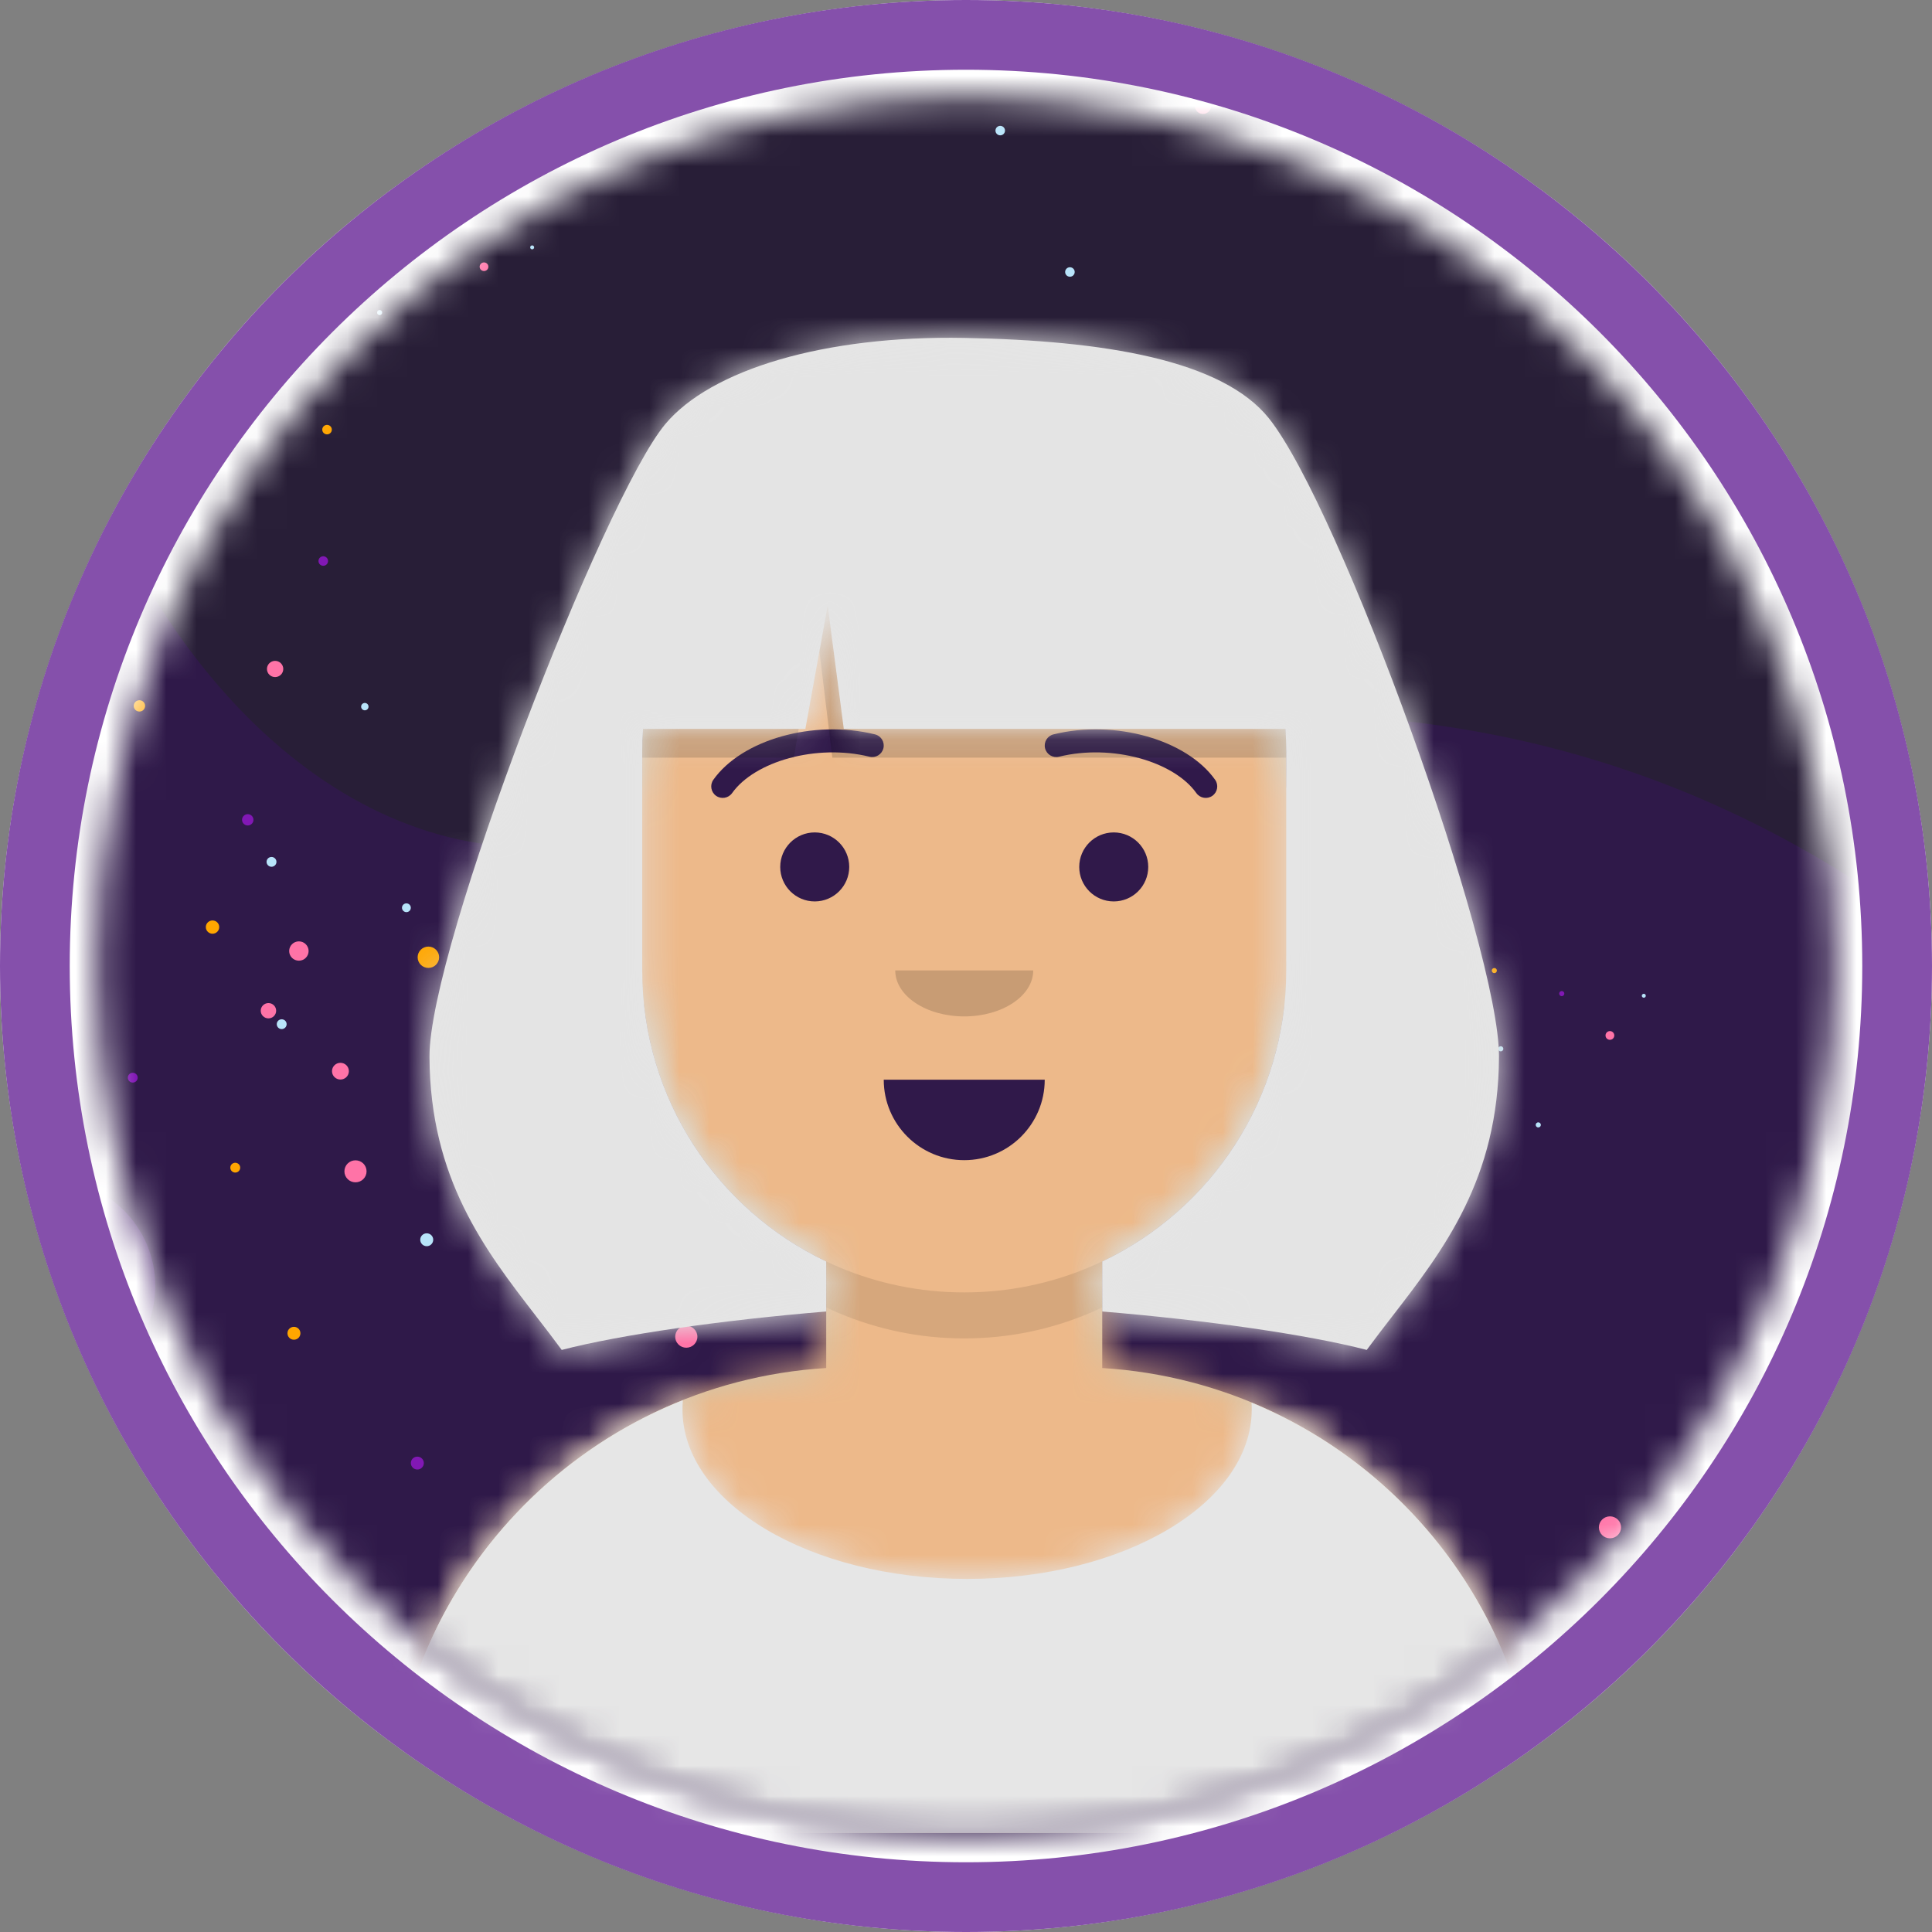 <svg width="64" height="64" viewBox="0 0 64 64" fill="none" xmlns="http://www.w3.org/2000/svg">
<rect x="0" y="0" width="64" height="64" fill="#808080" stroke="none"/>
<circle cx="32" cy="32" r="32" fill="white"/>
<mask id="mask0" mask-type="alpha" maskUnits="userSpaceOnUse" x="3" y="3" width="58" height="58">
<ellipse cx="32" cy="32" rx="28.8" ry="28.8" fill="#E3E7E9"/>
</mask>
<g mask="url(#mask0)">
<path opacity="0.6" d="M65.297 17.701C64.614 17.968 64.066 18.3 63.773 18.778C63.082 19.908 62.371 20.955 61.523 21.57C60.299 22.457 58.912 22.869 57.915 24.887C57.517 25.693 57.572 27.539 57.586 29.31C56.429 29.221 55.568 29.249 55.334 29.453C54.415 30.252 53.353 35.79 49.132 37.804C47.811 38.434 47.479 39.176 47.479 39.176C46.663 46.204 50.479 52.831 51.041 52.954C51.602 53.077 60.836 48.309 63.55 43.776C65.863 39.912 66.958 34.678 67.119 32.51L67.951 32.7C67.969 32.237 67.981 31.772 67.981 31.304C67.981 26.49 67.026 21.898 65.297 17.701Z" fill="#351656"/>
<path opacity="0.6" d="M18.958 43.968C18.252 42.381 16.355 41.676 14.787 42.442C9.349 45.099 5.502 48.988 3.415 53.766C7.323 58.612 12.466 62.433 18.373 64.758C18.367 64.745 18.361 64.732 18.355 64.719C18.309 64.608 18.273 64.495 18.242 64.378C18.174 64.123 17.993 63.489 18.142 62.901C18.458 61.647 19.489 61.317 18.94 60.128C18.642 59.485 17.892 59.186 17.239 59.47C17.239 59.47 16.277 59.959 15.783 59.408C14.605 58.098 19.284 56.747 19.875 55.162C20.229 54.211 21.444 51.407 20.302 47.433C20.018 46.446 19.477 45.133 18.958 43.968Z" fill="#351656"/>
<path d="M31.73 64.009C49.93 64.009 64.684 49.366 64.684 31.304C64.684 13.241 49.93 -1.401 31.73 -1.401C13.529 -1.401 -1.225 13.241 -1.225 31.304C-1.225 49.366 13.529 64.009 31.73 64.009Z" fill="#281E37"/>
<path d="M1.573 39.053C0.936 39.053 0.34 39.22 -0.178 39.51C0.419 41.801 1.26 43.993 2.315 46.06C3.93 45.721 5.143 44.3 5.143 42.596C5.143 40.639 3.545 39.053 1.573 39.053Z" fill="#63368F"/>
<path opacity="0.6" d="M20.788 27.617C13.065 29.808 6.154 23.761 2.938 15.386C0.288 20.097 -1.225 25.525 -1.225 31.304C-1.225 49.366 13.529 64.009 31.73 64.009C49.872 64.009 64.589 49.459 64.682 31.475C48.968 19.039 32.259 24.363 20.788 27.617Z" fill="#351656"/>
<path d="M8.893 33.735C9.034 33.735 9.148 33.622 9.148 33.481C9.148 33.342 9.034 33.228 8.893 33.228C8.752 33.228 8.637 33.342 8.637 33.481C8.637 33.622 8.752 33.735 8.893 33.735Z" fill="#FF73A7"/>
<path d="M31.605 27.644C31.887 27.644 32.116 27.417 32.116 27.137C32.116 26.857 31.887 26.63 31.605 26.63C31.323 26.63 31.094 26.857 31.094 27.137C31.094 27.417 31.323 27.644 31.605 27.644Z" fill="#8118B4"/>
<path d="M19.003 30.101C19.102 30.101 19.181 30.022 19.181 29.924C19.181 29.826 19.102 29.747 19.003 29.747C18.905 29.747 18.825 29.826 18.825 29.924C18.825 30.022 18.905 30.101 19.003 30.101Z" fill="#FF73A7"/>
<path d="M14.191 32.064C14.387 32.064 14.547 31.905 14.547 31.71C14.547 31.515 14.387 31.357 14.191 31.357C13.994 31.357 13.835 31.515 13.835 31.71C13.835 31.905 13.994 32.064 14.191 32.064Z" fill="#FFA600"/>
<path d="M24.596 33.996C24.741 33.996 24.859 33.879 24.859 33.735C24.859 33.592 24.741 33.475 24.596 33.475C24.451 33.475 24.334 33.592 24.334 33.735C24.334 33.879 24.451 33.996 24.596 33.996Z" fill="#8118B4"/>
<path d="M15.755 53.782C15.958 53.782 16.122 53.619 16.122 53.418C16.122 53.217 15.958 53.054 15.755 53.054C15.552 53.054 15.388 53.217 15.388 53.418C15.388 53.619 15.552 53.782 15.755 53.782Z" fill="#FF73A7"/>
<path d="M4.797 48.304C5 48.304 5.164 48.141 5.164 47.939C5.164 47.738 5 47.575 4.797 47.575C4.594 47.575 4.43 47.738 4.43 47.939C4.43 48.141 4.594 48.304 4.797 48.304Z" fill="#FF73A7"/>
<path d="M19.814 51.95C19.906 51.95 19.981 51.876 19.981 51.785C19.981 51.693 19.906 51.619 19.814 51.619C19.722 51.619 19.648 51.693 19.648 51.785C19.648 51.876 19.722 51.95 19.814 51.95Z" fill="#B8E4FA"/>
<path d="M7.157 50.419C7.275 50.419 7.372 50.324 7.372 50.206C7.372 50.088 7.275 49.992 7.157 49.992C7.038 49.992 6.941 50.088 6.941 50.206C6.941 50.324 7.038 50.419 7.157 50.419Z" fill="#B8E4FA"/>
<path d="M9.737 44.38C9.856 44.38 9.952 44.284 9.952 44.166C9.952 44.048 9.856 43.953 9.737 43.953C9.618 43.953 9.522 44.048 9.522 44.166C9.522 44.284 9.618 44.38 9.737 44.38Z" fill="#FFA600"/>
<path d="M13.825 48.68C13.944 48.68 14.04 48.584 14.04 48.466C14.04 48.348 13.944 48.253 13.825 48.253C13.706 48.253 13.61 48.348 13.61 48.466C13.61 48.584 13.706 48.68 13.825 48.68Z" fill="#8118B4"/>
<path d="M22.734 44.645C22.937 44.645 23.102 44.482 23.102 44.281C23.102 44.08 22.937 43.916 22.734 43.916C22.532 43.916 22.367 44.08 22.367 44.281C22.367 44.482 22.532 44.645 22.734 44.645Z" fill="#FF73A7"/>
<path d="M11.776 39.166C11.979 39.166 12.143 39.003 12.143 38.802C12.143 38.6 11.979 38.437 11.776 38.437C11.573 38.437 11.409 38.6 11.409 38.802C11.409 39.003 11.573 39.166 11.776 39.166Z" fill="#FF73A7"/>
<path d="M26.794 42.813C26.886 42.813 26.961 42.739 26.961 42.647C26.961 42.556 26.886 42.482 26.794 42.482C26.702 42.482 26.627 42.556 26.627 42.647C26.627 42.739 26.702 42.813 26.794 42.813Z" fill="#B8E4FA"/>
<path d="M14.136 41.282C14.255 41.282 14.351 41.186 14.351 41.068C14.351 40.95 14.255 40.855 14.136 40.855C14.017 40.855 13.921 40.95 13.921 41.068C13.921 41.186 14.017 41.282 14.136 41.282Z" fill="#B8E4FA"/>
<path d="M16.716 35.242C16.835 35.242 16.931 35.147 16.931 35.029C16.931 34.911 16.835 34.815 16.716 34.815C16.597 34.815 16.501 34.911 16.501 35.029C16.501 35.147 16.597 35.242 16.716 35.242Z" fill="#FFA600"/>
<path d="M20.804 39.542C20.923 39.542 21.019 39.447 21.019 39.329C21.019 39.211 20.923 39.115 20.804 39.115C20.685 39.115 20.589 39.211 20.589 39.329C20.589 39.447 20.685 39.542 20.804 39.542Z" fill="#8118B4"/>
<path d="M53.332 50.959C53.535 50.959 53.7 50.796 53.7 50.595C53.7 50.394 53.535 50.231 53.332 50.231C53.13 50.231 52.965 50.394 52.965 50.595C52.965 50.796 53.13 50.959 53.332 50.959Z" fill="#FF73A7"/>
<path d="M60.419 45.173C60.622 45.173 60.786 45.01 60.786 44.809C60.786 44.608 60.622 44.444 60.419 44.444C60.216 44.444 60.052 44.608 60.052 44.809C60.052 45.01 60.216 45.173 60.419 45.173Z" fill="#FF73A7"/>
<path d="M51.627 54.764C51.719 54.764 51.794 54.69 51.794 54.599C51.794 54.507 51.719 54.433 51.627 54.433C51.535 54.433 51.46 54.507 51.46 54.599C51.46 54.69 51.535 54.764 51.627 54.764Z" fill="#B8E4FA"/>
<path d="M57.73 47.046C57.849 47.046 57.945 46.951 57.945 46.833C57.945 46.715 57.849 46.619 57.73 46.619C57.611 46.619 57.515 46.715 57.515 46.833C57.515 46.951 57.611 47.046 57.73 47.046Z" fill="#B8E4FA"/>
<path d="M56.237 52.733C56.355 52.733 56.452 52.638 56.452 52.52C56.452 52.402 56.355 52.306 56.237 52.306C56.118 52.306 56.022 52.402 56.022 52.52C56.022 52.638 56.118 52.733 56.237 52.733Z" fill="#FFA600"/>
<path d="M54.254 52.956C54.372 52.956 54.469 52.861 54.469 52.743C54.469 52.625 54.372 52.529 54.254 52.529C54.135 52.529 54.038 52.625 54.038 52.743C54.038 52.861 54.135 52.956 54.254 52.956Z" fill="#8118B4"/>
<path d="M7.04 30.931C7.163 30.931 7.262 30.832 7.262 30.711C7.262 30.589 7.163 30.491 7.04 30.491C6.918 30.491 6.818 30.589 6.818 30.711C6.818 30.832 6.918 30.931 7.04 30.931Z" fill="#FFA600"/>
<path d="M8.994 28.713C9.084 28.713 9.158 28.64 9.158 28.551C9.158 28.461 9.084 28.388 8.994 28.388C8.904 28.388 8.83 28.461 8.83 28.551C8.83 28.64 8.904 28.713 8.994 28.713Z" fill="#B8E4FA"/>
<path d="M11.278 35.761C11.432 35.761 11.557 35.637 11.557 35.484C11.557 35.331 11.432 35.207 11.278 35.207C11.123 35.207 10.998 35.331 10.998 35.484C10.998 35.637 11.123 35.761 11.278 35.761Z" fill="#FF73A7"/>
<path d="M9.331 34.09C9.422 34.09 9.495 34.017 9.495 33.927C9.495 33.837 9.422 33.765 9.331 33.765C9.241 33.765 9.168 33.837 9.168 33.927C9.168 34.017 9.241 34.09 9.331 34.09Z" fill="#B8E4FA"/>
<path d="M7.793 38.843C7.884 38.843 7.957 38.77 7.957 38.68C7.957 38.59 7.884 38.518 7.793 38.518C7.703 38.518 7.629 38.59 7.629 38.68C7.629 38.77 7.703 38.843 7.793 38.843Z" fill="#FFA600"/>
<path d="M4.397 35.862C4.488 35.862 4.561 35.789 4.561 35.7C4.561 35.61 4.488 35.537 4.397 35.537C4.307 35.537 4.234 35.61 4.234 35.7C4.234 35.789 4.307 35.862 4.397 35.862Z" fill="#8118B4"/>
<path d="M9.901 31.824C10.079 31.824 10.223 31.681 10.223 31.504C10.223 31.328 10.079 31.184 9.901 31.184C9.723 31.184 9.579 31.328 9.579 31.504C9.579 31.681 9.723 31.824 9.901 31.824Z" fill="#FF73A7"/>
<path d="M13.463 30.216C13.544 30.216 13.609 30.151 13.609 30.071C13.609 29.991 13.544 29.925 13.463 29.925C13.382 29.925 13.316 29.991 13.316 30.071C13.316 30.151 13.382 30.216 13.463 30.216Z" fill="#B8E4FA"/>
<path d="M4.618 23.571C4.723 23.571 4.807 23.487 4.807 23.383C4.807 23.28 4.723 23.196 4.618 23.196C4.514 23.196 4.429 23.28 4.429 23.383C4.429 23.487 4.514 23.571 4.618 23.571Z" fill="#FFA600"/>
<path d="M8.207 27.345C8.311 27.345 8.396 27.261 8.396 27.158C8.396 27.054 8.311 26.97 8.207 26.97C8.103 26.97 8.018 27.054 8.018 27.158C8.018 27.261 8.103 27.345 8.207 27.345Z" fill="#8118B4"/>
<path d="M12.575 10.438C12.622 10.438 12.66 10.401 12.66 10.354C12.66 10.308 12.622 10.27 12.575 10.27C12.529 10.27 12.491 10.308 12.491 10.354C12.491 10.401 12.529 10.438 12.575 10.438Z" fill="#B8E4FA"/>
<path d="M16.033 8.979C16.113 8.979 16.178 8.915 16.178 8.836C16.178 8.757 16.113 8.693 16.033 8.693C15.954 8.693 15.889 8.757 15.889 8.836C15.889 8.915 15.954 8.979 16.033 8.979Z" fill="#FF73A7"/>
<path d="M11.727 5.874C11.806 5.874 11.871 5.81 11.871 5.731C11.871 5.652 11.806 5.588 11.727 5.588C11.647 5.588 11.582 5.652 11.582 5.731C11.582 5.81 11.647 5.874 11.727 5.874Z" fill="#FF73A7"/>
<path d="M17.629 8.259C17.665 8.259 17.694 8.23 17.694 8.194C17.694 8.158 17.665 8.129 17.629 8.129C17.592 8.129 17.563 8.158 17.563 8.194C17.563 8.23 17.592 8.259 17.629 8.259Z" fill="#B8E4FA"/>
<path d="M12.653 7.657C12.7 7.657 12.738 7.62 12.738 7.573C12.738 7.527 12.7 7.489 12.653 7.489C12.607 7.489 12.569 7.527 12.569 7.573C12.569 7.62 12.607 7.657 12.653 7.657Z" fill="#B8E4FA"/>
<path d="M13.669 5.283C13.716 5.283 13.753 5.246 13.753 5.199C13.753 5.153 13.716 5.115 13.669 5.115C13.622 5.115 13.584 5.153 13.584 5.199C13.584 5.246 13.622 5.283 13.669 5.283Z" fill="#FFA600"/>
<path d="M15.276 6.974C15.323 6.974 15.361 6.936 15.361 6.89C15.361 6.843 15.323 6.806 15.276 6.806C15.23 6.806 15.192 6.843 15.192 6.89C15.192 6.936 15.23 6.974 15.276 6.974Z" fill="#8118B4"/>
<path d="M9.113 22.429C9.263 22.429 9.384 22.309 9.384 22.161C9.384 22.013 9.263 21.892 9.113 21.892C8.964 21.892 8.843 22.013 8.843 22.161C8.843 22.309 8.964 22.429 9.113 22.429Z" fill="#FF73A7"/>
<path d="M7.551 12.652C7.701 12.652 7.822 12.531 7.822 12.383C7.822 12.235 7.701 12.115 7.551 12.115C7.402 12.115 7.281 12.235 7.281 12.383C7.281 12.531 7.402 12.652 7.551 12.652Z" fill="#FF73A7"/>
<path d="M12.085 23.53C12.153 23.53 12.208 23.476 12.208 23.408C12.208 23.341 12.153 23.286 12.085 23.286C12.018 23.286 11.963 23.341 11.963 23.408C11.963 23.476 12.018 23.53 12.085 23.53Z" fill="#B8E4FA"/>
<path d="M6.321 16.201C6.408 16.201 6.479 16.13 6.479 16.043C6.479 15.956 6.408 15.886 6.321 15.886C6.233 15.886 6.162 15.956 6.162 16.043C6.162 16.13 6.233 16.201 6.321 16.201Z" fill="#B8E4FA"/>
<path d="M10.834 14.389C10.921 14.389 10.992 14.319 10.992 14.232C10.992 14.145 10.921 14.075 10.834 14.075C10.746 14.075 10.675 14.145 10.675 14.232C10.675 14.319 10.746 14.389 10.834 14.389Z" fill="#FFA600"/>
<path d="M10.708 18.742C10.796 18.742 10.867 18.672 10.867 18.585C10.867 18.498 10.796 18.427 10.708 18.427C10.621 18.427 10.55 18.498 10.55 18.585C10.55 18.672 10.621 18.742 10.708 18.742Z" fill="#8118B4"/>
<path d="M35.442 9.167C35.53 9.167 35.601 9.097 35.601 9.01C35.601 8.923 35.53 8.853 35.442 8.853C35.355 8.853 35.284 8.923 35.284 9.01C35.284 9.097 35.355 9.167 35.442 9.167Z" fill="#B8E4FA"/>
<path d="M39.85 3.773C40 3.773 40.121 3.653 40.121 3.505C40.121 3.356 40 3.236 39.85 3.236C39.701 3.236 39.58 3.356 39.58 3.505C39.58 3.653 39.701 3.773 39.85 3.773Z" fill="#FF73A7"/>
<path d="M33.134 4.483C33.222 4.483 33.292 4.413 33.292 4.326C33.292 4.239 33.222 4.169 33.134 4.169C33.047 4.169 32.976 4.239 32.976 4.326C32.976 4.413 33.047 4.483 33.134 4.483Z" fill="#B8E4FA"/>
<path d="M50.957 37.348C51.004 37.348 51.043 37.31 51.043 37.264C51.043 37.217 51.004 37.179 50.957 37.179C50.91 37.179 50.872 37.217 50.872 37.264C50.872 37.31 50.91 37.348 50.957 37.348Z" fill="#B8E4FA"/>
<path d="M53.331 34.445C53.411 34.445 53.476 34.381 53.476 34.301C53.476 34.221 53.411 34.156 53.331 34.156C53.25 34.156 53.185 34.221 53.185 34.301C53.185 34.381 53.25 34.445 53.331 34.445Z" fill="#FF73A7"/>
<path d="M48.018 33.673C48.098 33.673 48.163 33.608 48.163 33.528C48.163 33.448 48.098 33.384 48.018 33.384C47.938 33.384 47.872 33.448 47.872 33.528C47.872 33.608 47.938 33.673 48.018 33.673Z" fill="#FF73A7"/>
<path d="M54.453 33.051C54.49 33.051 54.519 33.022 54.519 32.986C54.519 32.95 54.49 32.92 54.453 32.92C54.417 32.92 54.387 32.95 54.387 32.986C54.387 33.022 54.417 33.051 54.453 33.051Z" fill="#B8E4FA"/>
<path d="M49.715 34.828C49.762 34.828 49.8 34.79 49.8 34.743C49.8 34.696 49.762 34.658 49.715 34.658C49.668 34.658 49.629 34.696 49.629 34.743C49.629 34.79 49.668 34.828 49.715 34.828Z" fill="#B8E4FA"/>
<path d="M49.501 32.236C49.548 32.236 49.586 32.198 49.586 32.151C49.586 32.105 49.548 32.067 49.501 32.067C49.454 32.067 49.416 32.105 49.416 32.151C49.416 32.198 49.454 32.236 49.501 32.236Z" fill="#FFA600"/>
<path d="M51.735 32.999C51.782 32.999 51.82 32.961 51.82 32.914C51.82 32.867 51.782 32.829 51.735 32.829C51.688 32.829 51.65 32.867 51.65 32.914C51.65 32.961 51.688 32.999 51.735 32.999Z" fill="#8118B4"/>
</g>
<path fill-rule="evenodd" clip-rule="evenodd" d="M32 61.69C48.397 61.69 61.69 48.397 61.69 32C61.69 15.603 48.397 2.31 32 2.31C15.603 2.31 2.31 15.603 2.31 32C2.31 48.397 15.603 61.69 32 61.69ZM32 64C49.673 64 64 49.673 64 32C64 14.327 49.673 0 32 0C14.327 0 0 14.327 0 32C0 49.673 14.327 64 32 64Z" fill="#8550AB"/>
<mask id="mask1" mask-type="alpha" maskUnits="userSpaceOnUse" x="3" y="3" width="58" height="58">
<circle cx="32" cy="32" r="28.8" fill="#E3E7E9"/>
</mask>
<g mask="url(#mask1)">
<path fill-rule="evenodd" clip-rule="evenodd" d="M31.941 14.242C26.05 14.242 21.275 19.017 21.275 24.908V26.083C20.194 26.264 19.37 27.204 19.37 28.337V31.004C19.37 32.156 20.223 33.11 21.333 33.267C21.727 37.039 24.087 40.227 27.37 41.787V45.318C19.293 45.81 12.894 52.517 12.894 60.718H50.989C50.989 52.517 44.59 45.81 36.513 45.318V41.787C39.796 40.227 42.156 37.039 42.55 33.267C43.659 33.11 44.513 32.156 44.513 31.004V28.337C44.513 27.204 43.689 26.264 42.608 26.083V24.908C42.608 19.017 37.832 14.242 31.941 14.242Z" fill="#D0C6AC"/>
<mask id="mask2" mask-type="alpha" maskUnits="userSpaceOnUse" x="12" y="14" width="39" height="47">
<path fill-rule="evenodd" clip-rule="evenodd" d="M31.941 14.242C26.05 14.242 21.275 19.017 21.275 24.908V26.083C20.194 26.264 19.37 27.204 19.37 28.337V31.004C19.37 32.156 20.223 33.11 21.333 33.267C21.727 37.039 24.087 40.227 27.37 41.787V45.318C19.293 45.81 12.894 52.517 12.894 60.718H50.989C50.989 52.517 44.59 45.81 36.513 45.318V41.787C39.796 40.227 42.156 37.039 42.55 33.267C43.659 33.11 44.513 32.156 44.513 31.004V28.337C44.513 27.204 43.689 26.264 42.608 26.083V24.908C42.608 19.017 37.832 14.242 31.941 14.242Z" fill="white"/>
</mask>
<g mask="url(#mask2)">
<rect x="6.799" y="14.242" width="50.286" height="46.476" fill="#EDB98A"/>
<path fill-rule="evenodd" clip-rule="evenodd" d="M21.275 32.147V33.67C21.275 39.561 26.05 44.337 31.941 44.337C37.832 44.337 42.608 39.561 42.608 33.67V32.147C42.608 38.038 37.832 42.813 31.941 42.813C26.05 42.813 21.275 38.038 21.275 32.147Z" fill="black" fill-opacity="0.1"/>
</g>
<path fill-rule="evenodd" clip-rule="evenodd" d="M41.465 46.689C41.465 49.79 37.244 52.304 32.037 52.304C26.829 52.304 22.608 49.79 22.608 46.689C22.608 46.586 22.613 46.484 22.622 46.383C16.923 48.648 12.894 54.212 12.894 60.718H50.989C50.989 54.287 47.052 48.776 41.458 46.463C41.463 46.538 41.465 46.613 41.465 46.689Z" fill="#E6E6E6"/>
<mask id="mask3" mask-type="alpha" maskUnits="userSpaceOnUse" x="12" y="46" width="39" height="15">
<path fill-rule="evenodd" clip-rule="evenodd" d="M41.465 46.689C41.465 49.79 37.244 52.304 32.037 52.304C26.829 52.304 22.608 49.79 22.608 46.689C22.608 46.586 22.613 46.484 22.622 46.383C16.923 48.648 12.894 54.212 12.894 60.718H50.989C50.989 54.287 47.052 48.776 41.458 46.463C41.463 46.538 41.465 46.613 41.465 46.689Z" fill="white"/>
</mask>
<g mask="url(#mask3)">
<rect x="6.799" y="39.766" width="50.286" height="20.952" fill="#E6E6E6"/>
</g>
<path fill-rule="evenodd" clip-rule="evenodd" d="M29.275 35.766C29.275 37.238 30.469 38.432 31.941 38.432C33.414 38.432 34.608 37.238 34.608 35.766" fill="#30194A"/>
<path fill-rule="evenodd" clip-rule="evenodd" d="M29.656 32.146C29.656 32.988 30.679 33.67 31.941 33.67C33.204 33.67 34.227 32.988 34.227 32.146" fill="black" fill-opacity="0.16"/>
<path fill-rule="evenodd" clip-rule="evenodd" d="M26.989 29.861C27.62 29.861 28.132 29.349 28.132 28.718C28.132 28.087 27.62 27.575 26.989 27.575C26.358 27.575 25.846 28.087 25.846 28.718C25.846 29.349 26.358 29.861 26.989 29.861Z" fill="#30194A"/>
<path fill-rule="evenodd" clip-rule="evenodd" d="M36.894 29.861C37.525 29.861 38.037 29.349 38.037 28.718C38.037 28.087 37.525 27.575 36.894 27.575C36.263 27.575 35.751 28.087 35.751 28.718C35.751 29.349 36.263 29.861 36.894 29.861Z" fill="#30194A"/>
<path d="M24.252 26.272C24.998 25.223 27.042 24.634 28.803 25.067C29.007 25.117 29.213 24.992 29.264 24.788C29.314 24.583 29.189 24.377 28.985 24.327C26.939 23.824 24.572 24.506 23.631 25.83C23.509 26.002 23.549 26.24 23.721 26.362C23.892 26.483 24.13 26.443 24.252 26.272Z" fill="#30194A"/>
<path d="M39.631 26.272C38.885 25.223 36.841 24.634 35.08 25.067C34.876 25.117 34.669 24.992 34.619 24.788C34.569 24.583 34.694 24.377 34.898 24.327C36.943 23.824 39.31 24.506 40.252 25.83C40.374 26.002 40.334 26.24 40.162 26.362C39.991 26.483 39.753 26.443 39.631 26.272Z" fill="#30194A"/>
<mask id="mask4" mask-type="alpha" maskUnits="userSpaceOnUse" x="6" y="7" width="52" height="54">
<rect x="6.799" y="7.385" width="50.286" height="53.333" fill="white"/>
</mask>
<g mask="url(#mask4)">
<path fill-rule="evenodd" clip-rule="evenodd" d="M19.757 21.901C22.222 15.6 24.826 12.449 27.572 12.449C27.674 12.449 33.144 12.403 36.725 12.38C40.659 14.163 43.37 17.919 43.37 22.264V25.099H27.572L27.037 20.684L26.298 25.099H19.751L19.751 22.264C19.751 22.142 19.753 22.022 19.757 21.901L19.757 21.901Z" fill="black" fill-opacity="0.16"/>
<path fill-rule="evenodd" clip-rule="evenodd" d="M14.227 35.004C14.211 31.387 20.002 16.488 22.037 14.051C23.546 12.243 27.312 11.108 31.942 11.194C36.571 11.28 40.487 11.92 42.037 13.861C44.384 16.799 49.672 31.387 49.656 35.004C49.637 39.054 47.823 41.402 46.111 43.617C45.827 43.985 45.545 44.35 45.275 44.718C43.317 44.21 39.969 43.73 36.513 43.445V41.787C40.117 40.075 42.608 36.401 42.608 32.146V24.908C42.608 24.652 42.599 24.398 42.581 24.146H27.952L27.418 20.062L26.679 24.146H21.302C21.284 24.398 21.275 24.652 21.275 24.908V32.146C21.275 36.401 23.766 40.075 27.37 41.787V43.445C23.914 43.73 20.566 44.21 18.608 44.718C18.338 44.35 18.056 43.985 17.772 43.617C16.06 41.402 14.246 39.054 14.227 35.004Z" fill="#E6E6E6"/>
<mask id="mask5" mask-type="alpha" maskUnits="userSpaceOnUse" x="14" y="11" width="36" height="34">
<path fill-rule="evenodd" clip-rule="evenodd" d="M14.227 35.004C14.211 31.387 20.002 16.488 22.037 14.051C23.546 12.243 27.312 11.108 31.942 11.194C36.571 11.28 40.487 11.92 42.037 13.861C44.384 16.799 49.672 31.387 49.656 35.004C49.637 39.054 47.823 41.402 46.111 43.617C45.827 43.985 45.545 44.35 45.275 44.718C43.317 44.21 39.969 43.73 36.513 43.445V41.787C40.117 40.075 42.608 36.401 42.608 32.146V24.908C42.608 24.652 42.599 24.398 42.581 24.146H27.952L27.418 20.062L26.679 24.146H21.302C21.284 24.398 21.275 24.652 21.275 24.908V32.146C21.275 36.401 23.766 40.075 27.37 41.787V43.445C23.914 43.73 20.566 44.21 18.608 44.718C18.338 44.35 18.056 43.985 17.772 43.617C16.06 41.402 14.246 39.054 14.227 35.004Z" fill="white"/>
</mask>
<g mask="url(#mask5)">
<rect x="6.608" y="7.385" width="50.667" height="53.333" fill="#E4E4E4"/>
</g>
</g>
</g>
</svg>

